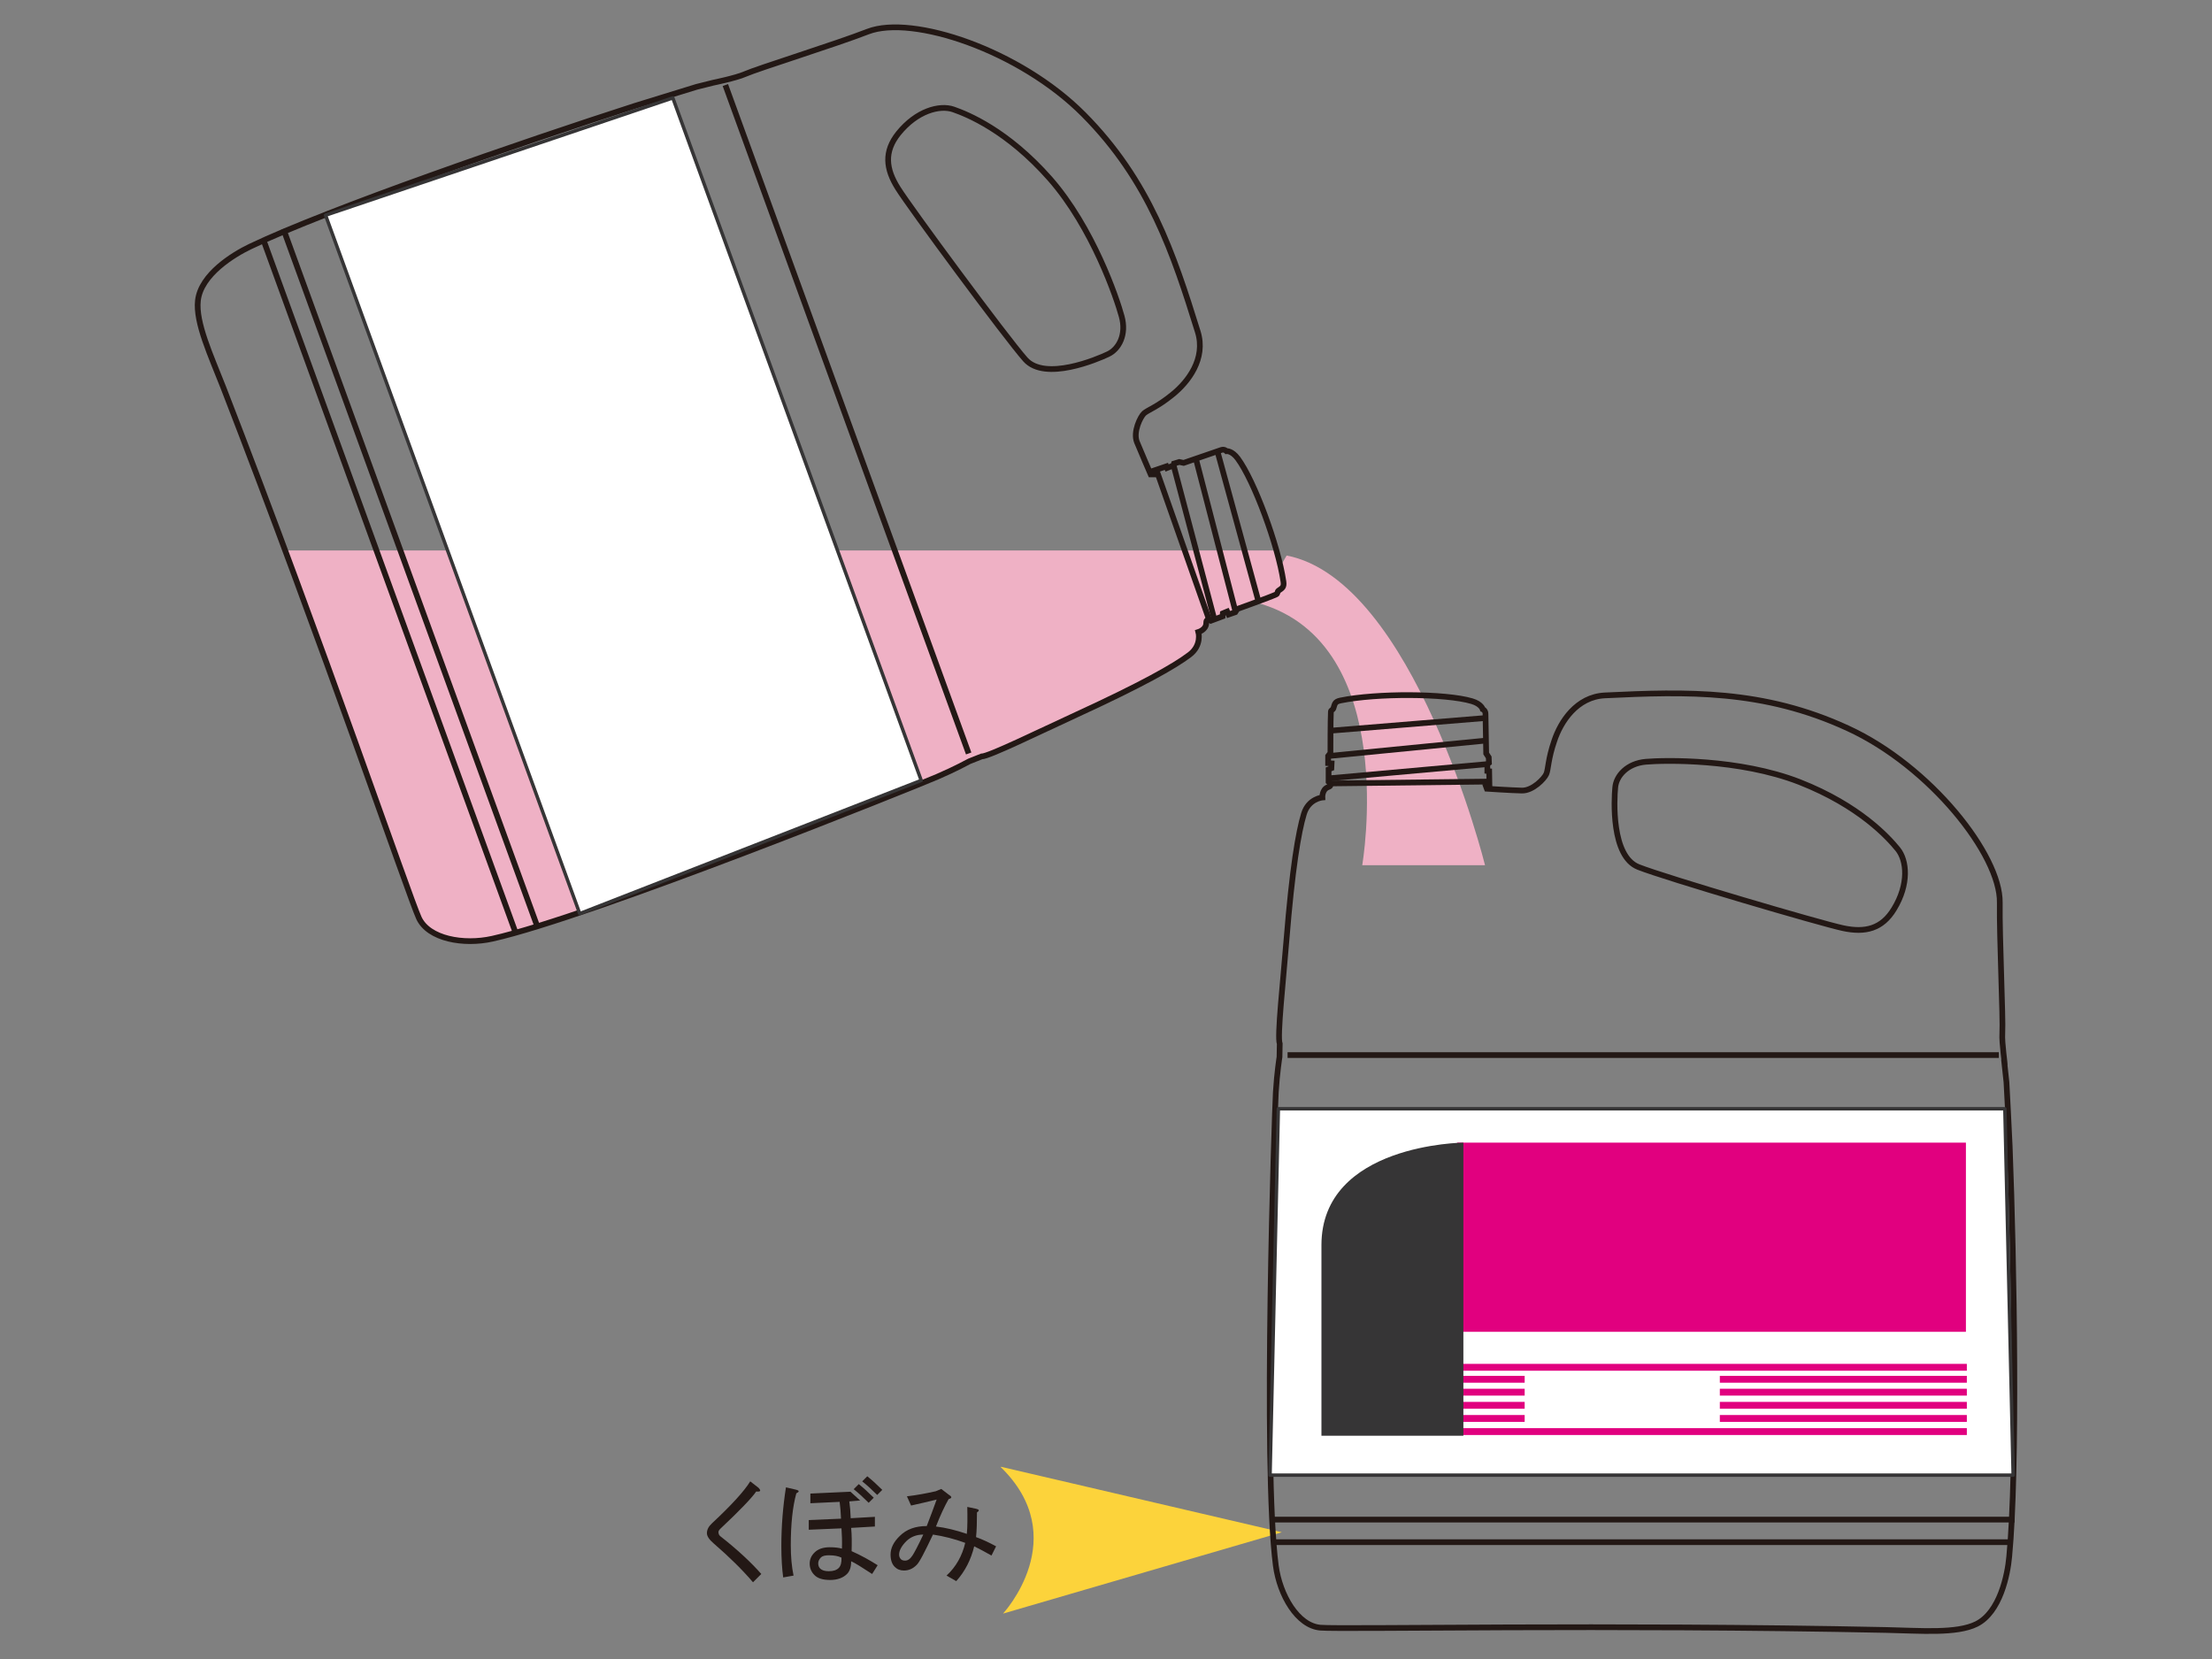 <?xml version="1.0" encoding="utf-8"?>
<!-- Generator: Adobe Illustrator 22.1.0, SVG Export Plug-In . SVG Version: 6.00 Build 0)  -->
<svg version="1.1" id="レイヤー_1" xmlns="http://www.w3.org/2000/svg" xmlns:xlink="http://www.w3.org/1999/xlink" x="0px"
	 y="0px" viewBox="0 0 960 720" style="enable-background:new 0 0 960 720;" xml:space="preserve">
<rect x="0" y="0" width="960" height="720" fill="#808080" stroke="none"/>
<style type="text/css">
	.st0{fill:#EFB1C5;}
	.st1{clip-path:url(#SVGID_2_);fill:#FCD33B;}
	.st2{fill:none;stroke:#231815;stroke-width:2.48;}
	.st3{fill:#FFFFFF;}
	.st4{fill:none;stroke:#363536;stroke-width:1.488;stroke-linecap:round;stroke-linejoin:round;}
	.st5{fill:none;stroke:#E1007F;stroke-width:2.976;}
	.st6{fill:#E1007F;}
	.st7{fill:#363536;}
	.st8{clip-path:url(#SVGID_4_);fill:#EFB1C5;}
	.st9{fill:#231815;}
</style>
<g>
	<path class="st0" d="M558.4,241.1c55.3,10.7,86.1,134.4,86.1,134.4h-53.3c0,0,16.7-96.1-44.9-113.7"/>
	<g>
		<defs>
			
				<rect id="SVGID_1_" x="434.7" y="635.4" transform="matrix(1 -1.841875e-02 1.841875e-02 1 -12.207 9.24)" width="121.6" height="63.8"/>
		</defs>
		<clipPath id="SVGID_2_">
			<use xlink:href="#SVGID_1_"  style="overflow:visible;"/>
		</clipPath>
		<path class="st1" d="M556.3,665l-121,35.3c0,0,30.7-33-1.2-63.8L556.3,665z"/>
	</g>
	<path class="st2" d="M869,448.4c0.4-6.4-1.3-41.5-1.1-56.7c0.3-20.6-30.2-59.2-65.9-75.6c-36.8-17-70.1-16-105.5-14.3
		c-12.3,0.6-19.2,11.5-21.9,19.6c-2.8,8.1-2.6,12.4-3.5,14.5c-0.9,2.1-5.9,7.3-10.6,7.2c-4.7-0.1-15.2-0.8-15.2-0.8l-0.4-1.1
		l1.5-0.5l-0.1-6l-0.8-0.1l0-3l0.7-0.5l-0.1-2.4l-1.1-1.7c0,0-0.3-15.8-0.3-17.2c0-1.5-1.2-2-1.2-2s-0.6-2.3-4.7-3.5
		c-11.5-3.4-41.3-3.5-57-0.3c-2.6,0.5-2.5,1.6-3.1,3.4c-0.2,0.7-1.1,0.7-1.1,1.5c-0.2,3.1-0.2,17.9-0.2,17.9l-1,1.3l0,3.1l1.5,0.1
		l-0.1,2.1l-1.2,0.5l0,5.4l0.7,0.6l0.1,1c0,0-0.1,0.4-1,0.7c-2.7,1-2.5,4.5-2.5,4.5s-6,0.5-8,7.1c-2.4,7.9-5.1,23.9-7.6,55
		c-1.4,17.6-4.1,41.8-2.9,44.8l-0.1,5.7c0,0-1.1,6.9-1.6,15.3c-0.5,8.4-5.7,162,0,205.5c1.7,12.7,9.4,26.1,19.4,26.9
		c10,0.8,125.2-1.5,245.5,1c14.9,0.3,30.6,1.7,39.2-2.6c10.2-5.1,13.5-21.3,14.2-29.3c3.6-37.6,2.2-126.5,0.2-178
		c-0.1-3.3-1.4-27.8-1.4-27.8l-0.8-7.4C870.3,462.5,868.7,452.7,869,448.4z M822,394.5c6.6-10.8,5.6-21.1,1.6-26
		c-4-4.9-16.4-18.8-42.6-29.1c-26.2-10.2-58.6-9.5-66.7-8.8c-8.1,0.7-12.9,6.1-13.3,11.2c-0.5,5.1-1.8,29.9,10.1,34.5
		c11.9,4.7,78.9,24.4,88.7,26.5C809.5,404.9,816.8,403.1,822,394.5z"/>
	<line class="st2" x1="867.5" y1="457.9" x2="558.8" y2="457.9"/>
	<line class="st2" x1="872.7" y1="669.3" x2="552.8" y2="669.3"/>
	<line class="st2" x1="552.2" y1="659.5" x2="874.3" y2="659.5"/>
	<line class="st2" x1="577.7" y1="317.1" x2="644.9" y2="311.6"/>
	<line class="st2" x1="576.7" y1="328.1" x2="644.9" y2="321.4"/>
	<line class="st2" x1="576.7" y1="337.8" x2="645.7" y2="331.6"/>
	<line class="st2" x1="577.5" y1="340" x2="646.5" y2="339.2"/>
	<polygon class="st3" points="870.1,481.2 554.8,481.2 551.2,640.2 873.7,640.2 	"/>
	<polygon class="st4" points="870.1,481.2 554.8,481.2 551.2,640.2 873.7,640.2 	"/>
	<line class="st5" x1="853.6" y1="593.4" x2="632.2" y2="593.4"/>
	<line class="st5" x1="661.7" y1="598.6" x2="633.7" y2="598.6"/>
	<line class="st5" x1="661.7" y1="604.2" x2="633.7" y2="604.2"/>
	<line class="st5" x1="661.7" y1="609.9" x2="633.7" y2="609.9"/>
	<line class="st5" x1="661.7" y1="615.6" x2="633.7" y2="615.6"/>
	<line class="st5" x1="853.6" y1="598.6" x2="746.4" y2="598.6"/>
	<line class="st5" x1="853.6" y1="604.2" x2="746.4" y2="604.2"/>
	<line class="st5" x1="853.6" y1="609.9" x2="746.4" y2="609.9"/>
	<line class="st5" x1="853.6" y1="615.6" x2="746.4" y2="615.6"/>
	<line class="st5" x1="853.6" y1="621.3" x2="634.3" y2="621.3"/>
	<rect x="632.4" y="495.9" class="st6" width="220.8" height="82.1"/>
	<path class="st7" d="M573.5,623.1h61.6V495.9c0,0-61.6,0.5-61.6,44.5V623.1"/>
	<g>
		<defs>
			<path id="SVGID_3_" d="M376.6,13.8c-14.2,5.4-47.8,15.8-53.6,18.4c-3.9,1.7-13.7,3.7-13.7,3.7l-7.2,1.8c0,0-23.4,7.2-26.6,8.2
				C226.5,61.7,142.5,90.7,108.4,107c-7.3,3.5-21.4,12.1-22.7,23.4c-1.1,9.6,5.6,23.9,11,37.7c43.5,112.2,80.7,221.2,84.9,230.3
				c4.2,9.1,19.4,11.8,32,9c42.8-9.5,185.4-66.9,193.1-70.3c7.7-3.3,13.9-6.7,13.9-6.7l5.3-2.1c3.2,0,25-10.7,41.1-18.1
				c28.4-13,42.5-21,49.1-26c5.5-4.1,3.9-9.9,3.9-9.9s3.4-1,3.3-3.9c0-1,0.3-1.2,0.3-1.2l0.9-0.3l0.8,0.4l5.1-1.9l0.1-1.3l1.9-0.8
				l0.6,1.3l2.9-1l0.9-1.4c0,0,14-5,16.8-6.3c0.8-0.3,0.5-1.2,1-1.6c1.5-1.1,2.6-1.4,2.2-4c-2.4-15.8-12.7-43.8-19.8-53.4
				c-2.6-3.5-4.9-3.2-4.9-3.2s-0.9-1-2.3-0.5c-1.4,0.5-16.3,5.6-16.3,5.6l-1.9-0.4l-2.3,0.7l-0.2,0.9l-2.8,1.1l-0.3-0.7l-5.6,2
				l0,1.6l-1.2,0c0,0-4.2-9.7-6-14.1c-1.7-4.4,1.5-10.9,3.1-12.4c1.7-1.5,5.8-2.8,12.4-8.2c6.7-5.4,14.6-15.5,10.9-27.3
				c-10.5-33.8-21-65.5-49.6-94.2C447.2,26.6,411,12,388.4,12C383.9,12,379.9,12.6,376.6,13.8"/>
		</defs>
		<clipPath id="SVGID_4_">
			<use xlink:href="#SVGID_3_"  style="overflow:visible;"/>
		</clipPath>
		<rect x="28.2" y="238.9" class="st8" width="571.9" height="261.3"/>
	</g>
	<g>
		<path class="st9" d="M309,661.1c8.6-8,14.1-14.1,16.6-18.2l3.6,2.8c1.2,1.3,0.9,1.8-1,1.6c-2,2.9-7.2,8.3-15.6,16.2
			c-0.5,0.5-0.8,1-0.8,1.4c0,0.8,0.3,1.4,0.8,1.8c7.4,5.8,13.3,11.3,17.8,16.4l-3.6,3.6c-4.6-5.4-10.3-11-17-16.8
			c-2-1.7-3-3.2-3-4.5C306.8,663.8,307.6,662.4,309,661.1z"/>
		<path class="st9" d="M344.4,683.8l-4.5,0.8c-0.5-3.7-0.8-8.2-0.8-13.6c0-8.7,0.7-17.2,2-25.5l4.3,1c1.6,0.4,1.6,0.9,0.2,1.6
			c-1.6,5.8-2.4,13.3-2.4,22.5C343.2,675.6,343.6,680,344.4,683.8z M365.2,663.3l-14.2,0.6v-4.2l14-0.6c-0.1-2.6-0.3-5.1-0.6-7.3
			l-12.7,0.6v-4.2l17.4-0.8l4.2,3.8l-4.7,0.4c0.3,2.1,0.5,4.5,0.6,7.3l10.5-0.6v4.2l-10.3,0.6c0.3,3.2,0.3,6.5,0.2,10.1
			c4.1,1.8,7.8,3.9,11.3,6.1l-2.4,3.8c-4.6-3-7.6-4.9-9.1-5.5c0,2.5-0.6,4.3-1.8,5.5c-1.7,1.7-4.2,2.6-7.3,2.6
			c-3.2,0-5.5-0.7-6.9-2.2c-1.3-1.3-2-3-2-4.9c0-1.8,0.7-3.5,2.2-4.9c1.4-1.4,3.6-2.2,6.5-2.2c2.1,0,3.9,0.2,5.3,0.6
			C365.5,668.9,365.4,666,365.2,663.3z M356.3,675.9c-0.8,0.8-1.2,1.7-1.2,2.6c0,0.9,0.3,1.7,0.8,2.2c0.8,0.8,2,1.2,3.8,1.2
			c2,0,3.4-0.5,4.3-1.4c0.9-0.9,1.3-2.4,1.2-4.5c-1.5-0.7-3.2-1-5.1-1C358.2,674.9,356.9,675.3,356.3,675.9z M372.7,644.1
			c2,1.6,4.2,3.6,6.5,5.9l-2.2,2.2c-2.4-2.4-4.5-4.3-6.5-5.9L372.7,644.1z M376.4,640.7c2,1.6,4.2,3.6,6.5,5.9l-2.2,2.2
			c-2.4-2.4-4.5-4.3-6.5-5.9L376.4,640.7z"/>
		<path class="st9" d="M415,686.2l-4.2-2.4c4.1-3.8,6.8-8.6,8.1-14.2c-4.6-1.7-9.3-2.9-14-3.6c-3.6,7.6-5.9,12.1-7.1,13.2
			c-1.6,1.6-3.4,2.4-5.5,2.4c-1.6,0-2.9-0.5-4-1.6c-1.2-1.2-1.8-3-1.8-5.3c0-2.8,1.3-5.5,4-8.1c2.9-2.9,6.8-4.3,11.7-4.3
			c1.6-4.1,3-7.9,4.3-11.5c-3.7,0.9-7.4,1.8-11.1,2.6l-1.8-4c4.3-0.5,8.5-1.3,12.5-2.2l2.4-1l3.4,2.6c1.3,0.8,1.3,1.4-0.2,1.8
			c-1.7,3-3.6,7-5.5,11.9c4.2,0.5,8.7,1.6,13.4,3.2c0.3-3.2,0.3-7,0.2-11.7l3.8,0.8c1.4,0.3,1.6,0.8,0.4,1.6c0,4.3-0.1,7.9-0.4,10.7
			c2.5,0.9,5.4,2.2,8.7,4l-2,4c-2.8-1.6-5.3-2.9-7.5-4C421.4,676.9,418.8,682,415,686.2z M393.4,668.8c-2.1,2.1-3.2,4.1-3.2,5.9
			c0,0.8,0.3,1.5,0.8,2c0.4,0.4,1,0.6,1.8,0.6c1.2,0,2.2-0.7,3.2-2.2c0.8-1.2,2.4-4.2,4.7-9.1C397.7,666,395.3,667,393.4,668.8z"/>
	</g>
	<path class="st2" d="M323.2,32.2c-3.9,1.7-13.7,3.7-13.7,3.7l-7.2,1.8c0,0-23.4,7.2-26.6,8.2C226.7,61.7,142.7,90.7,108.6,107
		c-7.3,3.5-21.4,12.1-22.7,23.4c-1.1,9.6,5.6,23.9,11,37.7c43.5,112.1,80.7,221.2,84.9,230.3c4.2,9.1,19.4,11.8,31.9,9
		c42.8-9.5,185.4-66.9,193.1-70.3c7.7-3.3,13.9-6.7,13.9-6.7l5.3-2.1c3.2,0,25-10.7,41.1-18.1c28.3-13,42.5-21,49.1-26
		c5.5-4.1,3.9-9.9,3.9-9.9s3.4-1,3.4-3.9c0-1,0.3-1.2,0.3-1.2l0.9-0.3l0.8,0.5l5.1-1.9l0.1-1.3l1.9-0.8l0.6,1.3l2.9-1l0.9-1.4
		c0,0,14-5,16.8-6.3c0.8-0.3,0.5-1.2,1-1.6c1.5-1.1,2.6-1.4,2.2-4c-2.3-15.7-12.7-43.8-19.8-53.4c-2.6-3.5-4.9-3.2-4.9-3.2
		s-0.9-1-2.3-0.5c-1.4,0.5-16.3,5.6-16.3,5.6l-1.9-0.4l-2.3,0.7l-0.2,0.8l-2.8,1.1l-0.3-0.7l-5.6,1.9l0,1.6l-1.2,0
		c0,0-4.2-9.7-6-14.1c-1.7-4.4,1.5-10.9,3.1-12.4c1.7-1.5,5.8-2.8,12.4-8.2c6.7-5.4,14.6-15.5,10.9-27.3
		c-10.5-33.8-21-65.5-49.5-94.2c-27.7-27.9-74.3-43.4-93.6-36C362.6,19.2,329.1,29.6,323.2,32.2z M389.9,57.9
		c-6.3,7.9-5.5,15.4-0.2,23.8c5.3,8.5,46.8,64.7,55.3,74.3c8.5,9.6,31.3-0.1,35.9-2.3c4.7-2.2,8.1-8.5,5.9-16.4
		c-2.1-7.8-12.5-38.5-31.1-59.7c-18.6-21.1-35.9-28-41.9-30.1C407.8,45.4,397.8,48.1,389.9,57.9z"/>
	<line class="st2" x1="314.8" y1="36.9" x2="420.4" y2="327"/>
	<line class="st2" x1="114.4" y1="104.3" x2="223.8" y2="404.9"/>
	<line class="st2" x1="233.2" y1="402.1" x2="123" y2="99.4"/>
	<line class="st2" x1="546.2" y1="261.1" x2="528.4" y2="196"/>
	<line class="st2" x1="536.3" y1="265.8" x2="519.1" y2="199.4"/>
	<line class="st2" x1="527.1" y1="269.1" x2="509.4" y2="202.2"/>
	<line class="st2" x1="524.8" y1="269.1" x2="501.9" y2="204"/>
	<polygon class="st3" points="292,42.5 399.8,338.7 251.6,396.5 141.3,93.4 	"/>
	<polygon class="st4" points="292,42.5 399.8,338.7 251.6,396.5 141.3,93.4 	"/>
</g>
</svg>
